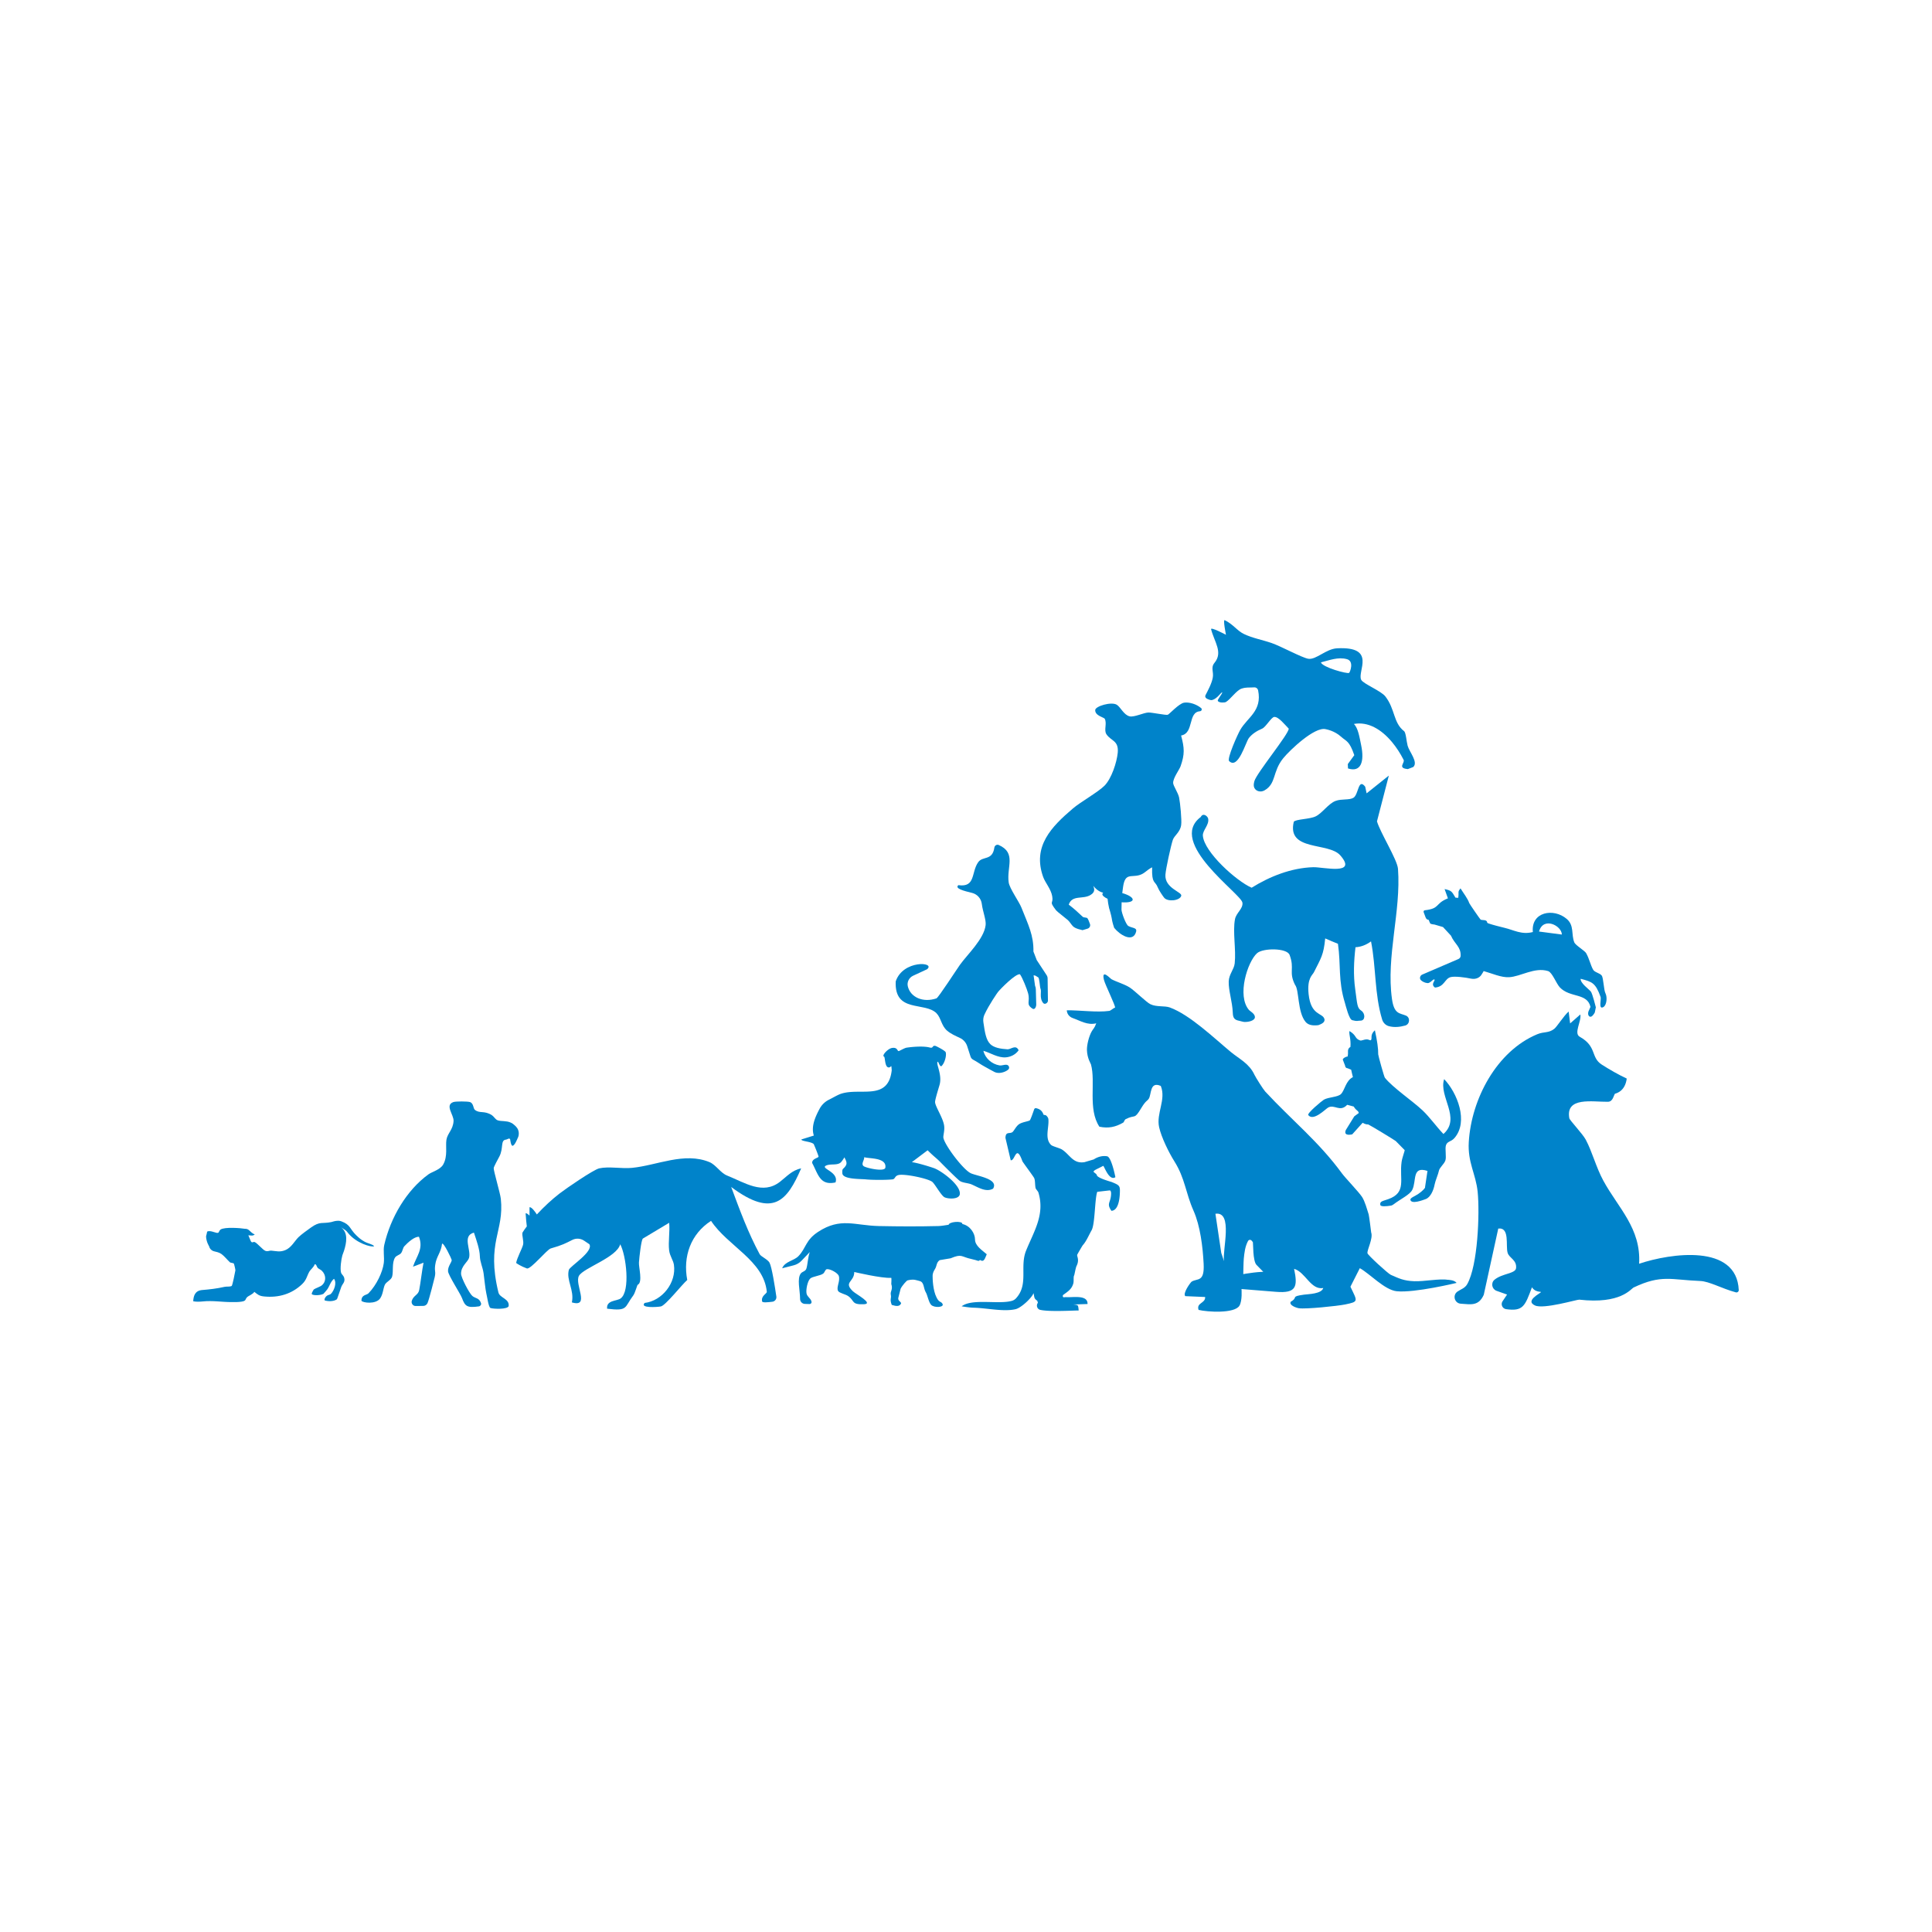 <?xml version="1.0" encoding="UTF-8"?>
<svg data-bbox="50 160.492 399.991 178.968" viewBox="0 0 500 500" xmlns="http://www.w3.org/2000/svg" data-type="color">
    <g>
        <path d="M310.57 184.07c-3.23.22-1.49 5.69-4.9 6.28.87 3.28.96 4.82-.14 7.96-.32.91-1.97 3.05-1.92 4.34.04.75 1.28 2.51 1.54 3.74.28 1.4.73 5.85.53 7.17-.29 1.87-1.75 2.63-2.15 3.79-.49 1.44-1.83 7.53-1.92 9.04-.21 3.51 4.35 4.45 4.1 5.43-.35 1.31-3.5 1.62-4.41.53-.31-.36-1.38-1.94-1.66-2.67-.71-1.84-1.6-.79-1.47-5.22-1.5.75-1.88 1.6-3.3 2.02-2.2.63-3.7-.63-4.22 3.07-.09.64-.16 1.15-.21 1.58 1.66.47 2.8 1.18 2.7 1.75-.11.53-1.3.76-2.86.63-.01.49-.03 1.1-.04 1.88-.01.73 1.14 3.91 1.78 4.26 1.23.67 2.54.33 1.86 1.9-.99 2.27-4.06.4-5.53-1.42-.4-1.18-.55-1.88-.63-2.47-.13-.84-.69-2.66-.69-2.66-.19-.79-.31-1.6-.39-2.39-.88-.41-1.42-.88-1.34-1.27.03-.12.09-.21.21-.31-.83-.15-1.79-.78-2.55-1.76.13.55.69 1.5-.73 2.35-1.99 1.22-4.75-.11-5.64 2.5 1.36 1.04 2.42 2 3.62 3.15.27.24 1.01.15 1.2.36.21.25.44.86.67 1.5.18.5-.1 1.04-.6 1.2l-1.32.4c-.11-.08-1.74-.28-2.48-1.01-.43-.43-.83-1.15-1.31-1.59-.64-.57-2.78-2.18-3.06-2.54-2-2.62-.61-1.46-1-3.65-.33-1.88-1.79-3.45-2.34-4.98-2.84-7.93 2.16-13.01 7.68-17.71 1.99-1.71 6.5-4.21 8.21-5.93 1.8-1.83 3.16-5.98 3.41-8.51.29-3.2-1.7-2.98-2.92-4.77-.73-1.08.2-2.75-.44-4.01-.2-.39-2.54-.78-2.47-2.28.05-.99 4.19-2.22 5.58-1.36.99.61 1.82 2.66 3.34 3 1.18.27 3.6-.94 4.83-.99.95-.03 4.55.75 5.04.58.35-.11 2.88-2.9 4.19-3.12 1.36-.22 3.23.39 4.43 1.39.31.26.14.78-.27.81Z" fill="#0083ca" data-color="1"/>
        <path d="M373.74 279.29c-1.47 4.46 4.48 10.06-.18 14.19-1.82-1.9-3.51-4.32-5.4-6.11-2.53-2.4-7.68-5.86-9.76-8.46-.2-.25-1.72-5.73-1.72-6.04.02-1.56-.26-3.48-.86-6.24-1.35 1.2-.61 2.14-1.03 2.56-.14.14-.65-.2-.99-.2-1.01.01-1.38.44-1.86.26-1.42-.54-.79-1.28-2.71-2.42-.14 1 .43 2.07.26 4.12-.37.18-.63.56-.63 1v.79l-.08.67c-.37 0-1.27.45-1.27.82l.6 1.57c0 .37.3.67.67.67l.9.37c.23.95.29 1.38.45 1.92-1.82.87-2.11 3.37-3.06 4.35-.82.85-3.16.78-4.43 1.47-.46.25-4.44 3.54-4.06 4.01 1.33 1.67 4.42-1.54 5.11-1.94 1.68-.98 3.06 1.3 4.96-.73l1.69.45c.75 1.24 1.2.97 1.3 1.69l-1.15.84-2.2 3.56c-.7 1.73 1.67 1.1 1.67 1.1l2.69-2.99c1.04.59 1.27.36 1.48.45.64.28 6.8 4.03 7.09 4.28l2.3 2.34c.09.11-.63 1.91-.79 3.07-.62 4.48 1.4 7.92-3.46 9.63-1.49.53-2.22.54-2.05 1.49.09.51 1.63.36 2.69.19.28-.04.53-.16.75-.34 1.74-1.34 4.2-2.49 4.82-3.72 1.2-2.36-.17-6.26 3.95-4.93l-.63 4.2c.16.13-.67 1.04-1.81 1.8-.87.59-2.12.98-1.97 1.52.31 1.15 3.17.06 3.95-.23 1.24-.45 2.03-2.26 2.31-3.78.17-.94.95-2.7 1.12-3.59.15-.78 1.27-1.61 1.65-2.59.34-.89-.14-3.08.16-3.97.37-1.1 1.3-.84 2.2-1.87 3.7-4.25.72-11.72-2.67-15.25Z" fill="#0083ca" data-color="1"/>
        <path d="M374.7 331.22c-2.02-.38-6.21.46-8.69.36-2.73-.1-3.99-.74-6.06-1.65-.75-.33-5.96-5.11-6.05-5.59-.15-.87 1.51-3.82.96-5.38 0 0-.53-4.3-.65-4.68-.44-1.35-.96-3.37-1.73-4.54-.81-1.24-4.41-5-5.17-6.05-6.02-8.25-12.99-13.77-19.88-21.21-.5-.54-2.44-3.61-2.76-4.29-1.35-2.95-3.85-4.06-6.16-5.96-4.24-3.51-10.54-9.59-15.76-11.5-1.37-.49-3.44-.07-5.02-.84-1.11-.54-3.98-3.44-5.39-4.35-1.39-.87-3.31-1.4-4.67-2.11-.32-.16-2.67-2.82-1.98.12.31 1.29 3.08 6.85 2.88 7.23-.52.14-1.07.78-1.51.84-3.15.44-7.7-.2-10.97-.16.03.92.64 1.69 1.5 2 2.03.72 3.84 1.93 6.12 1.37-.49 1.37-.78 1.34-1.23 2.19-.67 1.22-1.22 3.41-1.18 4.75.07 2.12.97 3.44 1.04 3.69 1.28 4.58-.86 11.54 2.18 16.13 2.34.48 4.15.1 6.15-1.05.26-.15.31-.73.67-.91 2.55-1.31 2.13.3 4.05-2.91 1.13-1.88 1.48-1.74 1.9-2.35.75-1.1.22-4.62 3.12-3.33 1.44 3.55-1.23 7.07-.43 10.68.58 2.62 2.51 6.55 3.97 8.87 2.76 4.41 2.87 8.1 4.94 12.76 1.74 3.93 2.39 9.35 2.61 13.72.25 4.85-1.61 3.69-3.11 4.62-.25.16-2.37 3.01-1.64 3.75l5.14.22c.1 1.67-2.33 1.45-1.7 3.34 2.22.54 9.27 1.01 10.57-1.08.79-1.29.54-4.32.54-4.32s6.54.51 8.92.72c5.27.44 5.67-1.31 4.69-5.95 2.96.85 4.28 5.53 7.55 4.97-.46 1.53-3.85 1.56-4.97 1.71-3.68.51-1.37.67-3.44 1.83-.55.89 1.4 1.58 2.1 1.69 1.82.27 9.93-.57 11.93-.97 3.63-.75 3.22-.78 1.41-4.6l2.43-4.8c2.57 1.42 6.43 5.65 9.54 5.97 4.62.48 15.51-2.16 15.51-2.16-.62-.77-2.01-.76-2.23-.81Zm-57.94-4.86-.7-2.11-1.51-10.13c4.66-.68 1.76 9.41 2.22 12.25Zm5 3.38s.05-3.22.13-3.99c.15-1.48.32-3.17 1.12-4.62 0 0 .56-.8 1.24.37.09.15-.06 4.87.94 5.86 2.78 2.78 1.3 1.71 3.26 1.88-1.82-.39-6.69.5-6.69.5" fill="#0083ca" data-color="1"/>
        <path d="M96.82 322.52c-.36-.53-1.59-.68-2.49-1.19-.87-.49-1.35-.89-2.09-1.6-1.83-1.77-1.47-2.74-3.89-3.65-.24-.09-.51-.15-.77-.15-.9 0-1.37.23-1.85.34-2.34.5-2.88-.29-5.25 1.41-.86.61-2.5 1.79-3.23 2.5-1.01.99-1.84 2.71-3.41 3.35-1.43.58-2.32.24-3.66.13-.51-.04-.79.29-1.5.06-.62-.21-2.07-1.97-2.75-2.27-.45-.2-.75.53-1.14-.51l-.52-1.25s.83.1 1.12.06c.2-.03.54-.27.54-.27-1.3-.54-1.37-1.54-2.57-1.47-.95-.18-5.24-.53-6.29.2-.3.21-.44.75-.54.8-.51.3-1.66-.57-2.73-.36-.31.06-.21.46-.37.92-.05.15-.1.3-.1.46.05 1.37.8 2.53.8 2.53.12.58.61 1.09 1.22 1.26.63.17 1.28.26 1.92.69.65.44 1.6 1.58 2.21 2.15.2.19.88.18 1.03.34.08.08.43 1.6.41 1.75-.1.64-.77 3.94-.96 4.06-.57.26-1.29.1-1.82.22-2.08.47-3.93.67-5.83.83-1.83.16-2.22 1.46-2.31 2.9.65.17 1.72.13 2.5.05 2.51-.27 5 .18 7.5.17.72 0 1.56.03 2.47-.11 1.35-.21.9-.57 1.47-1.15.39-.4 1.47-.73 1.88-1.39.91.72 1.26 1.06 2.5 1.19 3.81.39 7.23-.65 9.9-3.22 1.15-1.11 1.18-2.08 1.88-3.27.28-.48 1.13-1.1 1.34-1.83.44-.12.52.67.81.95.25.25.72.41 1.05.73 1.08 1.05 1.2 2.71.02 3.74-.44.39-1.69.78-2.13 1.1-.07.05-.54.98-.5 1.01-.26.57 2.01.62 3 .13.07-.03.91-1.04.99-1.15.58-.79.88-2.06 1.76-2.76.79 1.07.03 3.04-.79 3.89-.17.18-.48.25-.71.33-.63.2-1.14 1.09-.89 1.39 1 .28 2.34.27 3.12-.3.14-.1.92-2.65 1.16-3.23.35-.86 1.03-1.23.75-2.3-.17-.66-.66-.85-.82-1.39-.28-.96.04-3.45.35-4.48.08-.27.36-.99.42-1.16.64-2.02 1.15-4.7-.81-6.08 1.39.85 1.41.91 1.82 1.44 2.14 2.7 6.05 3.79 6.79 3.47Z" fill="#0083ca" data-color="1"/>
        <path d="M287.72 305.91c-.11-.05-3.76-1.02-3.87-1.8-.04-.35-.97-.76-.83-.95.32-.43.56-.43 2.48-1.43.19-.19 1.5 4.05 3.16 2.92 0 0-1-5.18-2.13-5.4-1.88-.35-3.45.8-3.45.8l-2.4.71c-3 .49-3.77-1.94-5.85-3.27-.63-.4-2.43-.8-2.82-1.19-1.72-1.7-.48-4.46-.69-6.66-.05-.5-.58-1.06-.83-1.06h-.01l-.4-.07c-.39-1.11-1-1.49-1.93-1.71a.435.435 0 0 0-.5.27c-.31.87-.92 2.68-1.15 2.88-.31.25-1.91.43-2.74.97-.84.56-1.36 1.84-1.8 2.11-.75.44-1.7-.24-1.75 1.46l1.36 5.78c1.15.25 1.36-4.37 3.02.24.09.25 2.7 3.74 3.02 4.31.33.59.21 1.84.4 2.66.05.25.63.84.72 1.12 1.74 5.7-1.14 10.04-3.16 15.01-1.74 4.22.7 8.75-2.61 12.37-.27.3-.62.53-1 .65-3.45 1.04-10.32-.67-13.09 1.44 0 0 1.88.33 3.02.36 3.55.08 7.79 1.1 10.91.39 1.51-.33 4.35-3.06 4.67-4.17.27 1.11.08 1.38.97 1.98l.17.53c-.53.67-.2 1.67.64 1.84 2.6.55 8.83.12 9.9.16 0 0-.03-.99-.23-1.27-.17-.25-1.22-.29-1.22-.29l3.75-.12c.09-2.47-3.79-1.66-5.49-1.78-.53-.04-1.03.28-.88-.52 1.22-.92 2.22-1.44 2.68-2.99.19-.65 0-1.7.21-2.08.12-.2.39-2 .64-2.48.81-1.64.04-2.46.17-2.9.04-.13 1.34-2.36 1.44-2.47.92-1.01 1.52-2.52 2.28-3.86.91-1.6.8-8.16 1.47-9.96l3.26-.37c.39.16.33.89.29 1.32-.17 1.95-1.18 2.12.12 3.97 2.07-.12 2.18-4.06 2.19-5.19.01-1.32-.29-1.52-2.15-2.27Z" fill="#0083ca" data-color="1"/>
        <path d="M210.63 296.21c.15.23 1.21 2.9 1.21 3.12-.05.38-1.67.48-1.66 1.64 1.56 2.88 1.99 5.93 6.05 5.04.98-2.85-4.43-3.66-2.24-4.44 1.21-.43 2.95.13 3.78-.93.38-.5.63-.86.76-1.13.38.81.88 1.51.23 2.35-.56.8-.85.45-.76 1.79.1 1.59 4.62 1.43 6.07 1.57 1.61.17 5.32.18 6.9 0 .78-.08.51-.93 1.67-1.14 1.64-.3 7.28.85 8.57 1.74.68.46 2.32 3.56 3.23 4.03.94.46 3.71.6 3.95-.75.38-2.34-4.76-6.12-6.71-6.8-1.34-.46-4.21-1.34-5.69-1.54l4.08-3.07c1.89 1.89 2.17 1.89 3.5 3.27.81.83 4.01 4.03 4.76 4.61.73.56 2.22.58 3.08.94 1.84.8 3.76 2.12 5.6 1.11 1.57-2.6-4.41-3.28-5.85-4.03-2.02-1.04-6.66-7.21-7.01-9.13-.1-.55.36-1.82.2-3.07-.23-2.02-2.32-5.01-2.35-6.17-.02-.61.8-3.22 1.16-4.46.76-2.67-1.08-5.65-.46-5.98.17-.1.55 1.57 1.03 1.06.99-1.06 1.31-3.28.93-3.65-.53-.55-2.39-1.46-2.55-1.51-.96-.2-.45.7-1.51.41-1.51-.4-4.23-.22-6 .05-.56.1-1.86.88-2.02.88-.4 0-.27-1.04-1.72-.81-1.11.17-2.75 2.01-2.07 2.24.33.12.13 2.8 1.23 2.8.73 0 .61-1.13.76.73-.9 8.01-8.04 4.44-13.08 6.07-.88.28-2.07 1.01-3.2 1.57a5.5 5.5 0 0 0-2.37 2.3c-1.18 2.19-2.25 4.64-1.51 6.96l-3.23 1.01c0 .53 2.75.51 3.27 1.29Zm13.03 3.25c.94.46 5.87-.02 5.47 2.72-.17 1.19-5.07.08-5.64-.4-.7-.58.22-1.51.17-2.32" fill="#0083ca" data-color="1"/>
        <path d="M424.2 327.08c.55-9.18-5.43-14.48-9.25-21.51-1.92-3.54-2.84-7.39-4.56-10.63-.81-1.51-4.15-5-4.25-5.54-1.03-5.64 6.05-4.2 9.98-4.26 1.31-.02 1.43-1.54 1.88-2.18l-3.68.09c4.35.89 6.31-1.01 6.68-3.92-2.1-.98-4.48-2.34-6.46-3.61-2.93-1.87-1.19-4.69-5.71-7.21-1.61-.9.5-4 .16-5.77l-2.64 2.32-.38-3.08c-1.35 1.2-3.02 3.94-3.75 4.5-1.5 1.15-2.6.64-4.4 1.39-10.51 4.38-17.03 16.79-17.7 27.86-.32 5.36 1.82 8.22 2.3 12.94.56 5.6.03 19.06-2.7 23.86-.61 1.07-1.59 1.29-2.5 1.91-1.38.92-.81 3.06.85 3.16 2.55.16 4.57.7 5.93-2.31l3.75-17.14c3.06-.37 1.86 4.47 2.43 6.3.43 1.37 2.4 1.81 2.18 3.94-.15 1.46-3.62 1.35-5.6 3.02-.98.83-.65 2.43.56 2.86l2.71.96-1.17 1.74c-.54.81-.04 1.9.92 2.04 4.39.61 4.88-.78 6.69-5.66 1.16 1.79 3.28.7 1.83 1.63-2.63 1.68-2.21 2.52-1.05 3.07 2.21 1.05 10.93-1.56 11.46-1.5 10.75 1.23 13.36-2.81 14.08-3.15 7.2-3.42 9.69-1.97 17.23-1.68 2.35.09 5.55 1.94 9.22 2.94.38.1.77-.2.75-.6-.53-12-17.54-9.57-25.8-6.8Z" fill="#0083ca" data-color="1"/>
        <path d="M253.61 326.08c1.1.68 1.26-.39 1.76-1.48-1.23-1.07-3.04-2.18-3.04-3.85 0-1.47-1.19-3.55-3.3-3.98.03-.03.03-.07.03-.09-.03-.33-.85-.53-1.83-.44-.95.08-1.7.4-1.72.73-.97.15-1.92.31-2.63.33-5.26.13-10.11.11-15.42 0-6.25-.13-9.9-2.31-15.73 1.5-3.29 2.15-3.07 4.18-5.09 6.28-1.18 1.24-3.49 1.34-4.22 3.15l3-.77c.77-.2 1.47-.61 2.02-1.19l2.14-2.24c-.49 1.18-.56 3.39-.91 4.34-.24.65-1 .71-1.38 1.15-1.1 1.3-.23 4.43-.23 6.66 0 .69.56 1.26 1.26 1.27l1.19.04c.29 0 .56-.25.52-.55-.12-.89-1.12-1.28-1.3-2.19-.19-.99.25-3.2.96-3.87.56-.53 2.59-.71 3.33-1.26.44-.33.43-.89.91-1.15.91-.16 2.94 1.01 3.15 1.75.43 1.38-.75 2.98-.16 3.91.33.52 1.84.79 2.55 1.27 1.78 1.22.77 2.26 4.07 2.14 2.71-.11-2.06-2.63-2.82-3.37-2.51-2.4.37-2.36.36-4.98 0 0 7.16 1.7 9.57 1.51.11.07.01 1.59.01 1.59.49 1.51-.31 1.83-.12 2.79.21 1.05-.35 1.03.24 2.63 1.23.39 2.03.43 2.4-.35.09-.23-.28-.52-.45-.68-.21-.21-.32-.51-.25-.8l.6-2.36c.41-.84 1.56-2.11 1.79-2.16 1.71-.43 2.35 0 3.12.17 1.23.29.96 1.88 1.62 2.95.39.6.75 2.64 1.39 3.24.85.83 3.58.63 2.87-.37-.45-.64-.79-.2-1.47-1.52-1.01-1.95-1.04-5.03-1.04-5.49-.03-.92.33-1.44.65-1.98.45-.73.29-1.62 1.18-2.24l2.82-.47c3.02-1.26 2.62-.4 5.45.2 1.64.33 1.75.72 2.15.23" fill="#0083ca" data-color="1"/>
        <path d="M321.54 233.57c.22 1.65-1.61 2.62-1.93 4.34-.62 3.28.32 7.84-.07 11.42-.17 1.56-1.47 2.78-1.55 4.65-.09 2.27.95 5.27 1.05 8.07.04 1.32.37 1.9 1.67 2.13.21.04.98.28 1.18.29 1.09.09 2.84-.28 2.88-1.22.04-.89-1.27-1.57-1.51-1.84-3.24-3.7-.38-12.56 2.07-14.73 1.55-1.37 7.74-1.38 8.42.46 1.35 3.63-.3 4.32 1.4 7.73 1.11 1.31.6 7.03 2.73 9.59.6.72 1.6 1.06 3.31.85.7-.26 1.86-.71 1.55-1.65-.51-1.57-3.48-.81-4.07-6.36-.44-4.16 1-4.93 1.37-5.68 1.79-3.6 2.51-4.41 2.92-8.76 1.12.48 2.21.98 3.3 1.39.8 5.62 0 9.42 1.81 15.32.25.83 1.05 4.23 1.88 4.45 1.43.37 1.2.13 2.16.12 1.27 0 1.25-1.88.19-2.58-1.09-.71-1.02-1.55-1.57-5.54-.52-3.69-.35-7.3.07-10.88 1.31-.07 2.64-.51 4.02-1.51 1.33 6.73.88 13.67 2.88 20.22.25.83.91 1.5 1.74 1.72 1.43.37 2.82.22 4.22-.16 1.23-.34 1.36-2.09.19-2.58-1.62-.68-3.05-.32-3.61-4.3-1.55-11.06 2.38-22.58 1.56-33.68-.18-2.38-4.62-9.41-5.44-12.29l3.07-11.84-5.75 4.59-.37-1.72c-1.85-2.35-1.67 2.09-3.07 2.89-1.12.64-3.03.21-4.58.79-1.89.7-3.45 3.18-5.18 4.01-1.6.76-5.11.7-5.65 1.39-1.85 7.72 8.98 5.22 12.02 8.68 4.63 5.28-4.4 3.01-6.99 3.08-5.67.17-11.24 2.38-15.94 5.31-3.95-1.72-12.27-9.21-12.62-13.44-.12-1.41 1.7-2.8 1.37-4.45-.12-.59-1.29-1.63-1.92-.41-8.8 6.6 10.47 19.87 10.78 22.15Z" fill="#0083ca" data-color="1"/>
        <path d="M242.37 262.24c1.17 1.17 1.22 3.18 2.72 4.48.94.82 2.17 1.35 3.36 1.91.89.42 1.56 1.19 1.86 2.13l.87 2.7c.11.35.37.63.69.8 1.17.62 1.89 1.21 2.98 1.79.54.29 2.2 1.24 2.58 1.41 1.12.51 2.66.04 3.47-.62.49-.39.25-1.18-.37-1.27-.64-.09-1.21.26-1.89.15-1.91-.32-3.67-1.79-4.14-3.77 1.77.49 3.79 1.88 5.84 1.69 1.23-.11 2.49-.7 3.28-1.83-.71-1.58-2.03-.2-2.87-.25-1.84-.11-3.52-.42-4.45-1.33-1.14-1.12-1.41-3.04-1.8-5.67-.1-.67-.01-1.36.27-1.97 1.2-2.6 3.38-5.71 3.49-5.84.58-.75 4.64-4.89 5.71-4.6.67.93 1.81 3.83 2.09 4.88.62 2.31-.67 2.79 1.15 4.01.61.41 1.05-.58.96-1.31l-.1-3.72c0-.31-.08-.61-.2-.89l-.38-2.71c.6.03.65.25 1.2.54.32.17.43 2.59.57 2.85.4.77-.38 2.39.7 3.77.45.57 1.4-.09 1.24-.8l-.08-5.57c0-.3-.1-.6-.27-.85l-2.54-3.87-.86-2.22c.08-4.22-1.33-6.88-3.11-11.38-.59-1.5-3.07-4.96-3.29-6.5-.58-3.99 2.05-7.64-2.57-9.69-.5-.22-1.06.12-1.14.67-.51 3.46-2.99 2.12-4.17 3.76-1.87 2.6-.61 6.6-5.15 5.96-1.02.88 1.46 1.49 3.57 2.01 1.34.34 2.33 1.47 2.5 2.84.24 1.96 1.15 4.13.99 5.49-.42 3.6-4.72 7.58-6.66 10.29-.76 1.06-5.57 8.5-6.07 8.67-3.48 1.19-6.75-.29-7.41-3.13-.26-1.11.34-2.25 1.37-2.73l3.62-1.68c2.3-1.92-6.26-2.46-8.12 3.15-.38 8.26 7.49 5.17 10.57 8.25Z" fill="#0083ca" data-color="1"/>
        <path d="M369.41 254.44c.8.03 1.44-1.12 1.8-.95.4.19-1.11 1.23.17 2.09 2.48-.21 2.45-2.26 4.03-2.7 1.05-.3 4 .1 5.17.37 1.36.31 2.33-.27 2.76-.9.04-.06.63-.96.62-1.04 2.24.63 4.53 1.69 6.56 1.59 2.98-.13 6.64-2.69 10.14-1.58 1.07.35 2.09 3.22 3.04 4.23 2.64 2.76 7.07 1.34 7.92 5.06-.12.12-.25.59-.35.76-.39.68-.35 1.44.1 1.7s.94-.29 1.33-.97c.08-.14.25-1.27.3-1.41 0 0-.88-3.58-1.29-4.07-.6-.72-2.71-2.16-2.65-3.31 2.98.78 3.85 1.03 5.18 4.72.2.56-.62 3.33.69 2.61.9-.49 1.07-2.56.57-3.55-.47-.91-.51-3.99-.98-4.62-.51-.67-1.83-.8-2.23-1.53-.67-1.19-.95-2.73-1.79-4.25-.35-.65-2.78-2.04-3.08-2.82-.83-2.08.04-4.34-1.95-6.05-3.38-2.9-9.29-1.86-8.77 3.39-2.92.76-4.94-.53-7.3-1.08-1.16-.28-3.12-.78-4.11-1.12-.73-.25-.19-.37-.66-.71-.4-.29-1.22-.11-1.47-.33-.17-.15-2.85-4.03-2.92-4.25-.39-1.18-1.49-2.54-2.26-3.81-.82 1-.36.87-.59 2.45l-.72-.05c-.98-1.66-1-1.81-2.81-2.22l.86 2.4c-3.45 1.39-1.95 2.63-5.99 3.09-.23.03-.37.28-.29.5l.5 1.33c.15.4.38.61.78.63l.39.9c.13.25.88.3 1.16.34l2.18.64 2.06 2.23c.93 2.18 2.6 2.84 2.5 5.24-.01.36-.26.68-.6.82l-9.28 3.99c-.6.21-.85.99-.42 1.45.34.36 1.1.75 1.71.77Zm34.8-12.58-5.91-.78c1.08-3.93 5.87-1.55 5.91.78" fill="#0083ca" data-color="1"/>
        <path d="M312.27 180.8c.32.15.93.41 1.23.39.09-.01.17-.03.27-.04 1.3-.39 2.16-1.92 2.55-2 .01.49-1.35 1.91-1.14 2.27.35.52 1.78.44 2.1.25 1.14-.68 2.74-3.03 4.02-3.45 1.32-.43 1.98-.23 3.27-.33.48-.04.92.29 1.03.77 1.08 5.34-2.74 6.97-4.62 10.22-.68 1.16-3.51 7.48-2.88 8.09 2.34 2.27 4.26-4.86 5.11-5.97.8-1.03 2.02-1.84 3.43-2.43.95-.4 2.38-2.99 3.14-3.03 1.11-.07 2.68 1.95 3.74 3.03.07 1.35-8.29 11.46-8.89 13.59-.22.8-.21 1.32 0 1.75.47.94 1.71 1.17 2.62.64 3.11-1.79 2-4.8 4.84-8.31 1.78-2.18 8.11-8.17 10.95-7.54.23.05 2.3.4 4.03 1.96 1.35 1.23 2.12.97 3.42 4.78l-1.68 2.3.05 1.13c3.32 1.09 4.31-1.7 3.4-6.04-.43-2.07-.78-4.41-1.88-5.47 3.7-.68 7.13 1.42 9.84 4.65 1.16 1.39 2.18 2.96 3.03 4.63.4.79-1.7 2.15 1.1 2.4l1.4-.54c1.35-1.26-1.03-3.92-1.46-5.52-.31-1.15-.43-3.38-.92-3.76-2.82-2.18-2.26-5.64-4.83-8.97-1.12-1.46-5.73-3.27-6.26-4.31-1.11-2.14 4.1-8.67-6.21-8.16-2.9.13-5.45 3.03-7.48 2.71-1.66-.27-7.13-3.27-9.49-4.07-2.54-.87-4.92-1.26-7.17-2.34-1.78-.85-2.82-2.56-4.99-3.58-.47-.21.34 3.78.34 3.78s-4.05-2.15-3.85-1.42c.88 3.35 3.12 5.97.88 8.68-1.05 1.28-.15 2.31-.45 3.87-.29 1.54-1.26 3.3-1.88 4.51-.16.31-.03.69.29.84Zm36.31-10.21c1.94.53.8 3.38.57 3.55-.43.33-6.89-1.42-7.3-2.72 2.16-.52 4.42-1.47 6.73-.83" fill="#0083ca" data-color="1"/>
        <path d="M133.56 291.57c-.78-.74-.94-.84-1.4-1.05-1.13-.52-2.47-.28-3.34-.58-.61-.21-.87-.85-1.5-1.32-2-1.29-3.12-.37-4.41-1.38-.48-.37-.31-1.71-1.29-2.03-.61-.2-3.68-.21-4.28 0-2.3.8.13 3.29.04 4.9-.12 2.27-1.59 3.18-1.85 4.89-.26 1.69.39 4.2-.83 6.37-.77 1.37-2.9 1.87-3.85 2.57-5.63 4.1-9.77 11.14-11.4 18.22-.34 1.46.07 3.2-.13 4.74-.31 2.33-1.85 5.64-3.95 7.8-.52.53-1.83.33-1.83 1.92.25.54 3.71 1.02 4.84-.6.76-1.09.77-2.58 1.22-3.53.36-.76 1.63-1.22 1.88-2.1.38-1.33-.11-3.65.78-4.97.34-.51 1.16-.63 1.54-1.12.41-.53.44-1.35.86-1.79.84-.9 2.55-2.51 3.77-2.43 1.21 3.18-.64 4.97-1.55 7.74l2.73-1.04c-.35 1.63-.82 5.63-1.13 7.11-.26 1.27-1.43 1.33-1.9 2.71-.23.68.27 1.4.99 1.39l1.88-.02c.51.03.97-.26 1.18-.71.44-.94 1.84-6.6 1.87-6.73.36-1.62-.12-1.29.13-3.15.3-2.28 1.5-3.14 1.77-5.51.41-.42 2.48 3.95 2.5 4.2.04.59-1.04 1.67-.95 2.93.08 1.06 3.19 5.8 3.61 6.93.79 2.13 1.3 2.59 4.37 2.16.4-.06.68-.46.55-.84-.45-1.4-1.46-1.19-2.24-1.86-.78-.66-2.92-4.73-2.92-5.77 0-2 1.76-3.04 2.06-4.07.61-2.1-1.85-5.72 1.27-6.55.7 2.06 1.49 4.4 1.53 6.03.04 1.58.72 2.82.97 4.49.17 1.2.47 4.25.7 5.17.24.94.57 3.64 1.09 3.82.75.26 4.43.41 4.7-.5.24-1.92-2.31-2.09-2.65-3.52-3.18-13.13 1.55-15.7.62-24.26-.16-1.46-1.92-7.34-1.84-7.94.06-.42 1.05-2.21 1.45-2.96 1.16-2.19.21-4.28 1.75-4.4.3-.02.81-.52 1.05-.1 0 0 .19 1.63.58 1.69.57.09 1.34-1.9 1.34-1.9.54-.93.4-2.27-.37-3.01Z" fill="#0083ca" data-color="1"/>
        <path d="M196.63 324.64c-3.08-5.73-5.13-11.36-7.4-17.45 10.94 8.17 14.51 3.48 18.11-4.81-2.35.45-3.79 2.16-5.49 3.47-4.46 3.46-9.07.22-13.68-1.62-1.73-.69-2.86-2.76-4.55-3.47-6.49-2.7-13.59.85-20.04 1.48-2.68.27-6-.43-8.51.13-1.5.35-8.6 5.22-10.27 6.52-1.9 1.47-3.99 3.38-5.86 5.41-.47-.72-1.38-1.98-1.9-1.87-.01.75-.01 1.51 0 2.18-.37-.37-.76-.67-1.01-.6.08 1.3.21 2.6.31 3.38-.41.53-.79 1.07-1.12 1.6-.2.73.39 2.22.15 3.16-.27 1.04-1.58 3.42-1.79 4.7.05.09 1.35.92 2.77 1.42.98.34 5.19-4.89 6.18-5.17 3.07-.88 3.84-1.33 5.59-2.21.97-.49 2.13-.41 3.03.19l1.37.92c1.2 1.88-5.05 5.73-5.3 6.64-.72 2.67 1.46 5.23.78 8.42 4.83 1.42.6-4.74 1.84-6.89 1.2-2.06 9.8-4.75 10.67-8.16 1.54 2.82 2.67 12.14.12 14.02-.99.73-3.75.41-3.51 2.66 5.49.69 4.42-.33 6.77-3.43.49-.65.99-2.7 1.16-2.77 1.34-.62.22-4.53.31-5.77.12-1.66.58-5.61.98-6.16l6.84-4.1c.23 2.28-.28 4.9-.01 7.12.19 1.54 1.05 2.5 1.24 3.74.68 4.66-3.05 9.34-7.57 9.88-1.35 1.39 3.2 1.09 4.18.91 1.2-.21 5.45-5.65 6.84-6.85-1.16-6.08.92-11.94 6.16-15.3 4.31 6.53 13.64 10.27 14.43 18.34.05.52-1.55 1.02-1.21 2.51.09.37 1.5.22 2.65.08.66-.08 1.13-.69 1.03-1.35-.35-2.42-1.17-7.69-1.78-8.78-.45-.81-2.18-1.58-2.48-2.1Z" fill="#0083ca" data-color="1"/>
    </g>
</svg>

